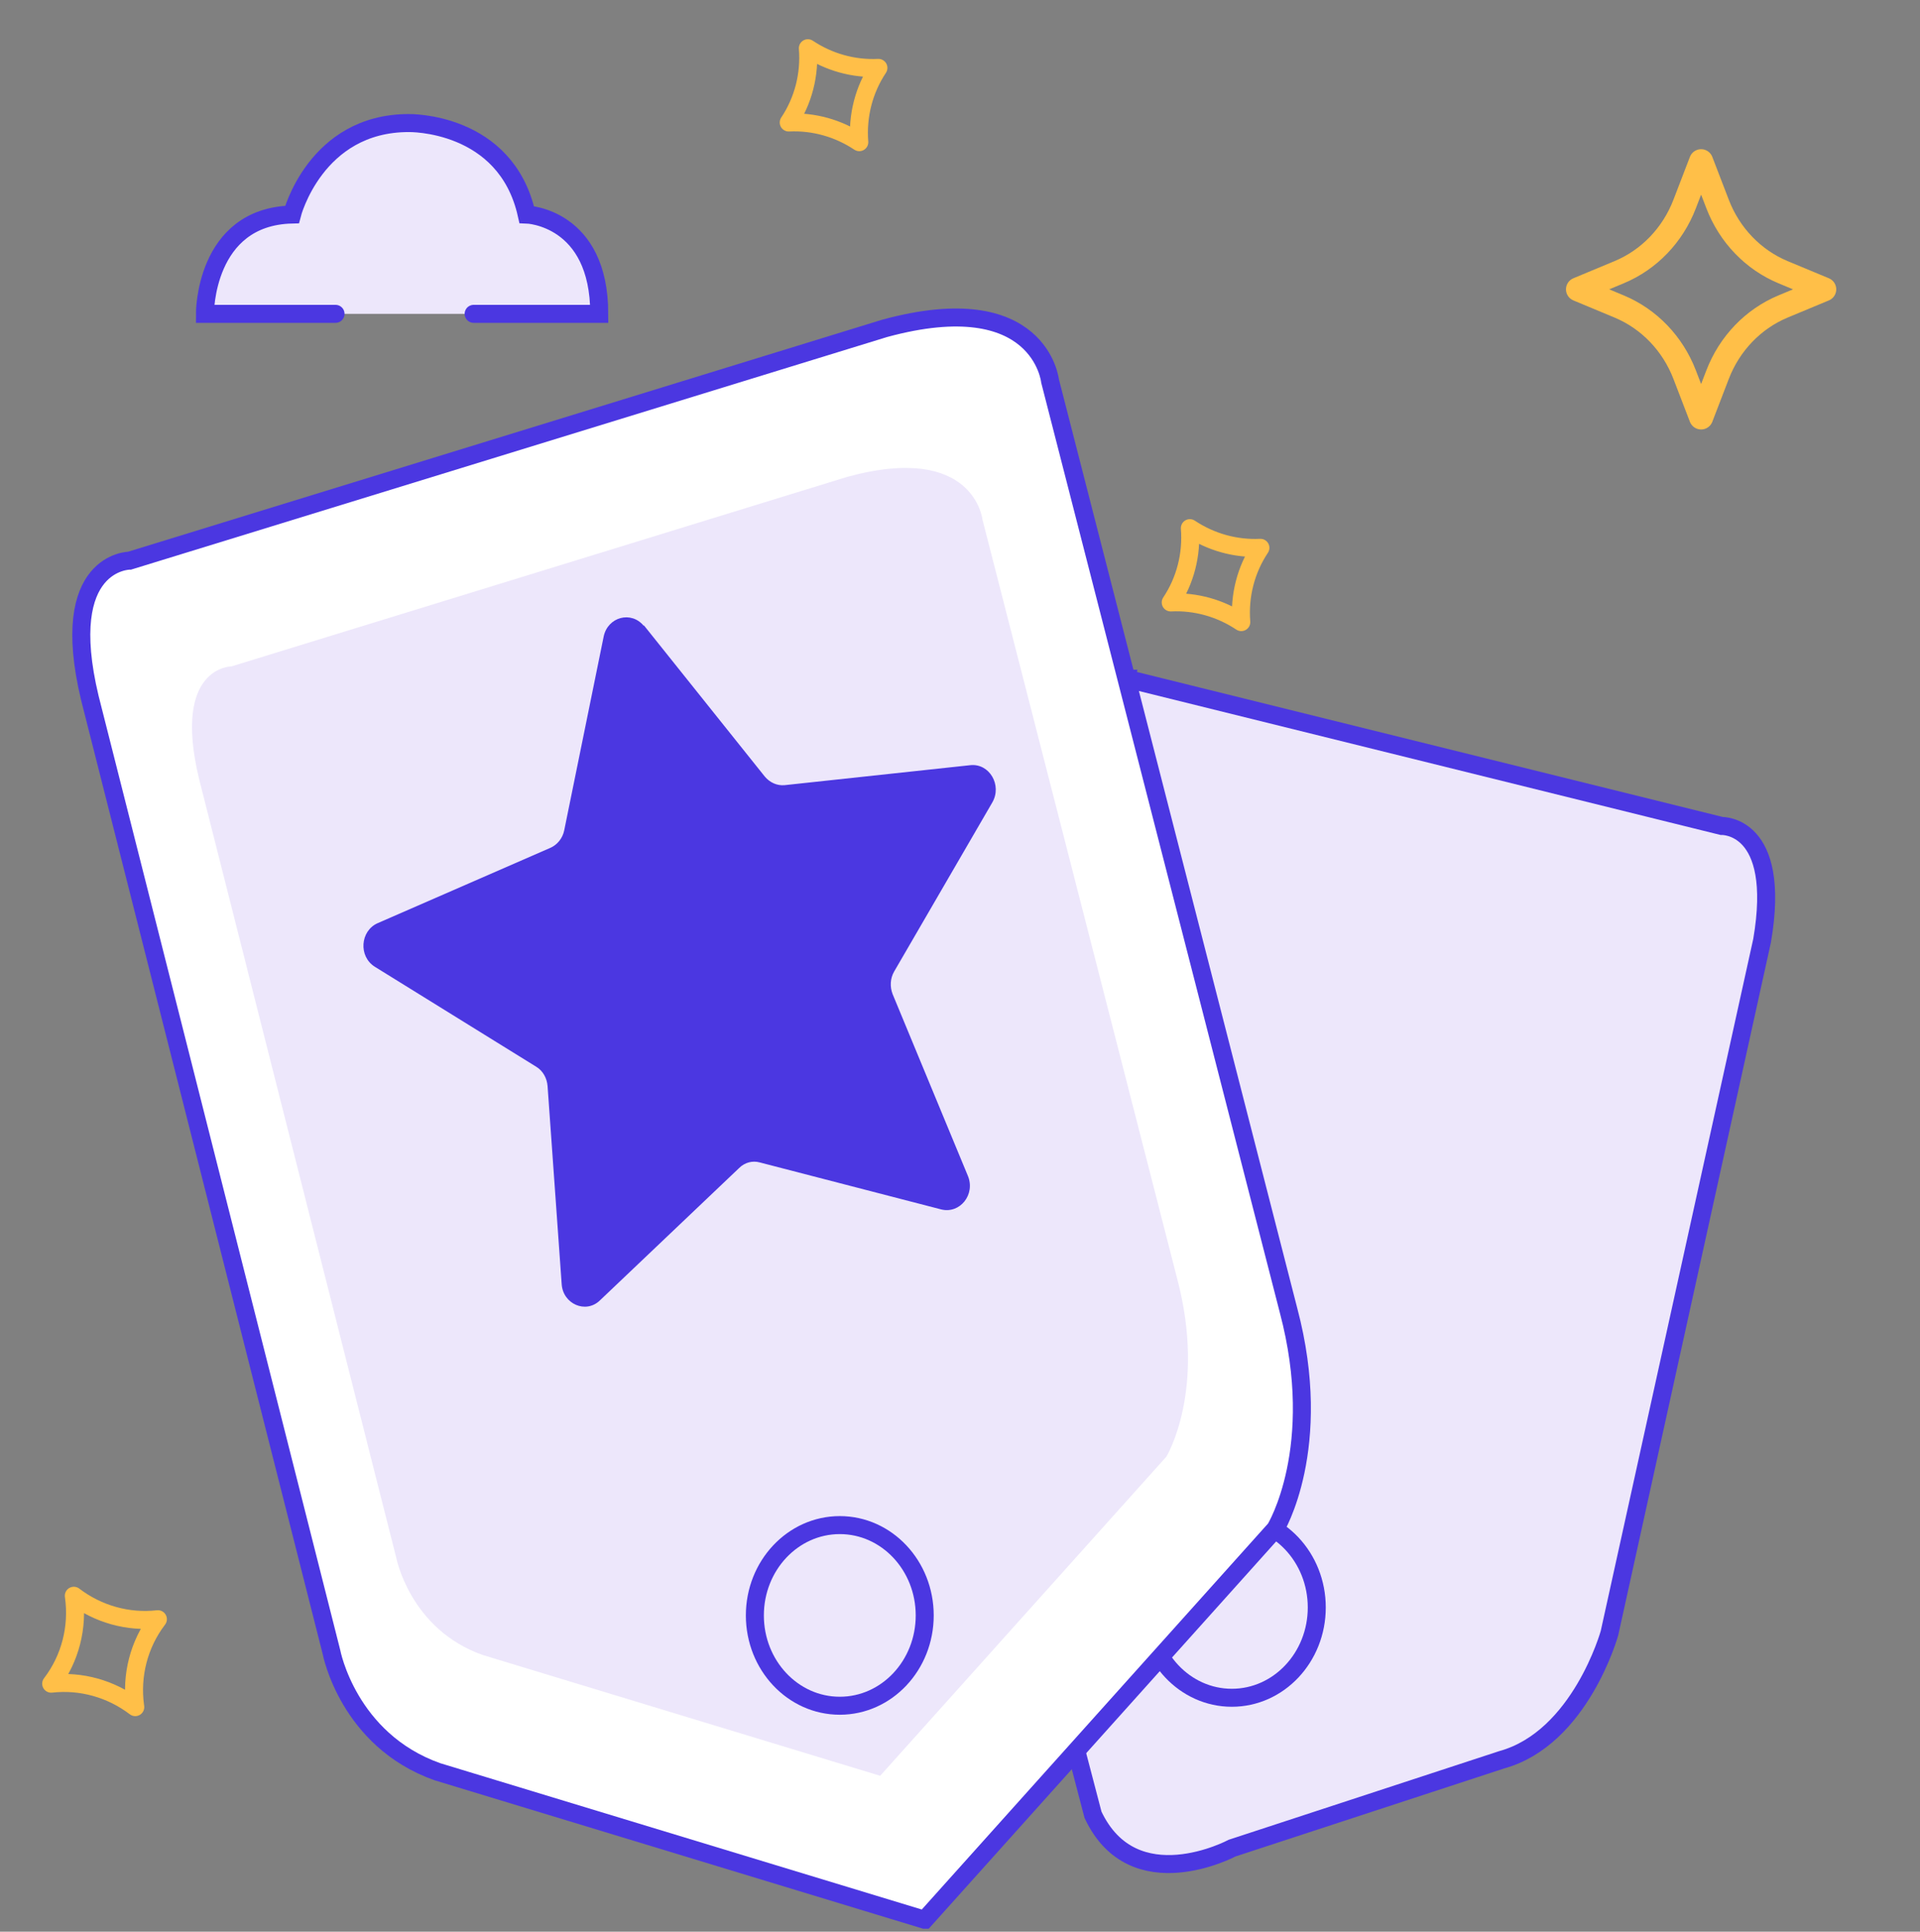 <svg width="160" height="161" viewBox="0 0 160 161" fill="none" xmlns="http://www.w3.org/2000/svg">
<rect x="0" y="0" width="160" height="161" fill="#808080" stroke="none"/>
<path d="M93.878 56.565L143.472 68.842C143.472 68.842 148.513 68.647 146.841 78.397L134.123 136.116C134.123 136.116 131.694 144.865 125.139 146.671L102.679 154.031C102.679 154.031 94.453 158.42 91.084 151.254L83.589 122.589L93.905 56.565H93.878Z" fill="#EDE7FB" stroke="#4B37E1" stroke-width="1.5" stroke-miterlimit="10"/>
<path d="M102.653 141.502C106.562 141.502 109.731 138.132 109.731 133.975C109.731 129.817 106.562 126.447 102.653 126.447C98.745 126.447 95.576 129.817 95.576 133.975C95.576 138.132 98.745 141.502 102.653 141.502Z" stroke="#4B37E1" stroke-width="1.5" stroke-miterlimit="10" stroke-linecap="round"/>
<path d="M77.06 160L106.284 127.419C106.284 127.419 110.41 120.669 107.38 109.225L87.506 31.757C87.506 31.757 86.671 23.841 73.717 27.369L10.804 46.728C10.804 46.728 4.745 46.728 7.487 58.172L27.623 137.696C27.623 137.696 29.007 145.029 36.45 147.667L77.034 160H77.06Z" fill="white" stroke="#4B37E1" stroke-width="1.5" stroke-miterlimit="10" stroke-linecap="round"/>
<path d="M73.352 148L97.198 121.405C97.198 121.405 100.565 115.896 98.094 106.555L81.876 43.321C81.876 43.321 81.194 36.86 70.624 39.739L19.288 55.542C19.288 55.542 14.344 55.542 16.581 64.883L33.012 129.794C33.012 129.794 34.141 135.78 40.215 137.933L73.331 148H73.352Z" fill="#EDE7FB"/>
<path d="M53.649 52.108L63.73 64.719C64.147 65.219 64.748 65.496 65.375 65.441L80.862 63.774C82.455 63.608 83.525 65.441 82.69 66.885L74.515 80.968C74.176 81.551 74.15 82.245 74.385 82.856L80.653 97.995C81.305 99.55 80 101.189 78.433 100.8L63.312 96.883C62.711 96.717 62.058 96.883 61.588 97.356L49.993 108.383C48.817 109.522 46.911 108.688 46.806 107.022L45.631 90.523C45.579 89.856 45.24 89.245 44.691 88.912L31.241 80.579C29.857 79.718 30.014 77.579 31.477 76.94L45.866 70.663C46.441 70.413 46.885 69.857 47.016 69.218L50.306 53.053C50.646 51.414 52.604 50.886 53.649 52.164V52.108Z" fill="#4B37E1"/>
<path d="M69.983 142.166C73.891 142.166 77.06 138.796 77.06 134.639C77.06 130.481 73.891 127.111 69.983 127.111C66.074 127.111 62.905 130.481 62.905 134.639C62.905 138.796 66.074 142.166 69.983 142.166Z" fill="#EDE7FB" stroke="#4B37E1" stroke-width="1.5" stroke-miterlimit="10"/>
<path d="M140.387 31.224C139.391 28.634 137.418 26.581 134.929 25.544L131.499 24.115L134.929 22.687C137.418 21.65 139.391 19.597 140.387 17.006L141.759 13.435L143.132 17.006C144.127 19.597 146.1 21.65 148.589 22.687L152.02 24.115L148.589 25.544C146.1 26.581 144.127 28.634 143.132 31.224L141.759 34.795L140.387 31.224Z" stroke="#FFBF48" stroke-width="2" stroke-linejoin="round"/>
<path d="M4.301 140.281C5.848 138.235 6.516 135.637 6.16 133.059L6.152 133C8.165 134.536 10.676 135.236 13.157 134.954L13.122 135.001C11.575 137.048 10.906 139.645 11.263 142.223L11.271 142.282C9.257 140.747 6.746 140.047 4.265 140.328L4.301 140.281Z" stroke="#FFBF48" stroke-width="1.5" stroke-linejoin="round"/>
<path d="M71.607 11.85C69.861 10.685 67.8 10.11 65.728 10.21C66.936 8.399 67.498 6.217 67.322 4.019C69.068 5.183 71.129 5.758 73.201 5.658C71.993 7.47 71.431 9.652 71.607 11.85Z" stroke="#FFBF48" stroke-width="1.5" stroke-linejoin="round"/>
<path d="M103.44 51.85C101.694 50.685 99.633 50.11 97.561 50.211C98.77 48.399 99.331 46.217 99.155 44.019C100.901 45.183 102.962 45.758 105.034 45.658C103.826 47.47 103.264 49.652 103.44 51.85Z" stroke="#FFBF48" stroke-width="1.5" stroke-linejoin="round"/>
<path d="M27.961 26.158H17.077C17.077 26.158 17.027 18.056 24.333 17.88C24.333 17.88 26.276 10.256 34.058 10.256C34.058 10.256 42.156 10.08 43.891 17.88C43.891 17.88 49.938 18.073 49.938 26.158H39.471" fill="#EDE7FB"/>
<path d="M27.961 26.158H17.077C17.077 26.158 17.027 18.056 24.333 17.88C24.333 17.88 26.276 10.256 34.058 10.256C34.058 10.256 42.156 10.08 43.891 17.88C43.891 17.88 49.938 18.073 49.938 26.158H39.471" stroke="#4B37E1" stroke-width="1.5" stroke-miterlimit="10" stroke-linecap="round"/>
</svg>
